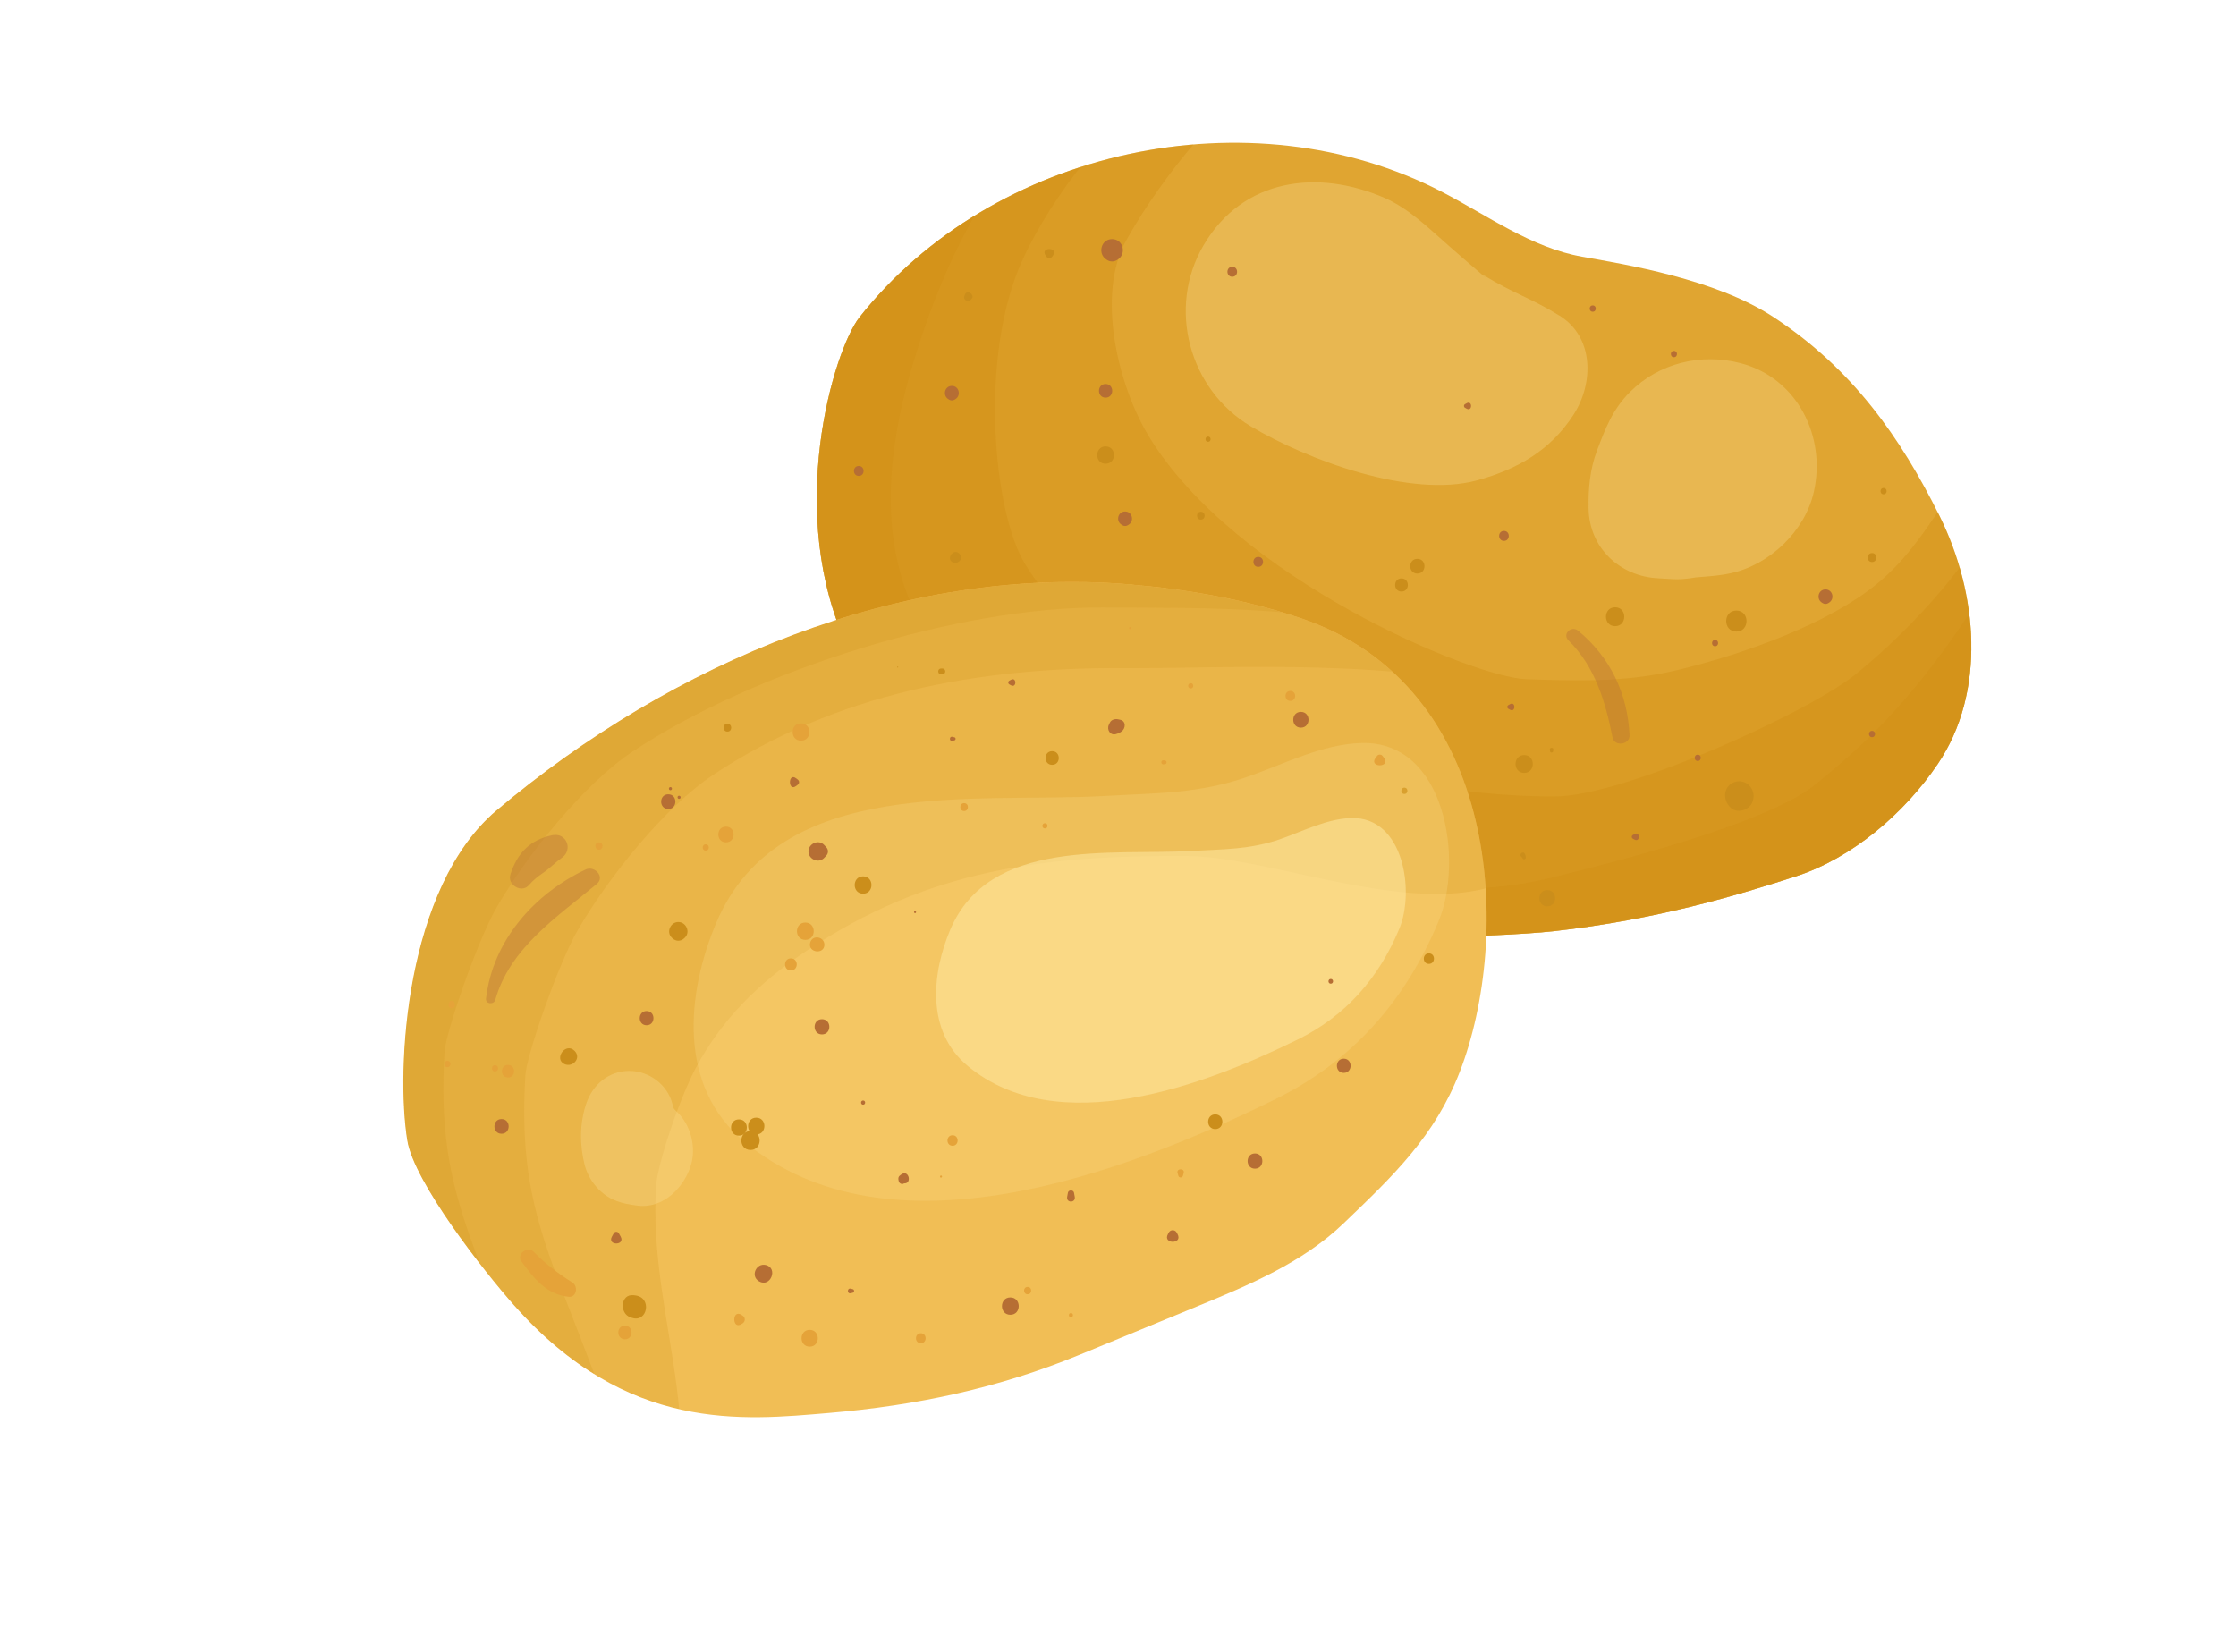 <?xml version="1.0" encoding="UTF-8"?>
<svg id="_Слой_2" data-name="Слой 2" xmlns="http://www.w3.org/2000/svg" width="1635.19" height="1208.13" xmlns:xlink="http://www.w3.org/1999/xlink" viewBox="0 0 1635.19 1208.13">
  <defs>
    <style>
      .cls-1, .cls-2 {
        fill: #cf8f14;
      }

      .cls-3 {
        clip-path: url(#clippath-1);
      }

      .cls-4 {
        fill: #b66e34;
      }

      .cls-5 {
        fill: #cb8e1b;
      }

      .cls-6 {
        clip-path: url(#clippath);
      }

      .cls-2 {
        isolation: isolate;
        opacity: .41;
      }

      .cls-7 {
        fill: #e5a339;
      }

      .cls-8 {
        fill: none;
      }

      .cls-9 {
        fill: #e0a531;
      }

      .cls-10 {
        opacity: .39;
      }

      .cls-11 {
        opacity: .2;
      }

      .cls-12 {
        opacity: .59;
      }

      .cls-13 {
        fill: #f1be55;
      }

      .cls-14 {
        fill: #fde59d;
      }

      .cls-15 {
        opacity: .38;
      }

      .cls-16 {
        opacity: .29;
      }
    </style>
    <clipPath id="clippath">
      <path class="cls-8" d="m874.13,672.55c64.75,18.81,221.86,12.88,261.77,8.44,76-8.44,136.05-26.76,177.33-40.11,41.28-13.35,79.48-46.18,103.79-82.12,35.6-52.62,29.52-124.91,1.21-181.78-28.31-56.87-63.39-107.34-121.63-145.36-42.47-27.73-107.73-38.19-139.6-43.89-37.22-6.65-68.87-29.99-102.43-47.4-139.82-72.54-328.54-31.9-426.1,91.78-18.45,23.39-55.48,143.59-7.67,243.06,20.53,42.71,95.12,110.66,134.41,137.16,34.09,22.99,79.44,48.76,118.92,60.23h0Z"/>
    </clipPath>
    <clipPath id="clippath-1">
      <path class="cls-8" d="m950.95,451.96c-40.24-13.57-82.5-21.04-124.81-24.61-166.7-14.07-335.13,57.41-463.02,165.27-66.87,56.4-73.72,189.31-65.29,241.36,4.94,30.52,55.76,95.36,77.94,120.37,83.04,93.66,167.39,84.28,230.82,78.88,63.43-5.4,123.87-18.2,182.73-42.43,28.61-11.78,57.22-23.55,85.83-35.33,38.2-15.73,77.37-32.07,107.2-60.65,36.56-35.02,66.91-63.81,85.19-111.03,38-98.17,31.67-281.83-116.59-331.84h0Z"/>
    </clipPath>
  </defs>
  <g id="_Слой_1-2" data-name="Слой 1">
    <g id="b">
      <g id="c">
        <g>
          <g>
            <g>
              <path class="cls-9" d="m874.13,672.55c64.75,18.81,221.86,12.88,261.77,8.44,76-8.44,136.05-26.76,177.33-40.11,41.28-13.35,79.48-46.18,103.79-82.12,35.6-52.62,29.52-124.91,1.21-181.78-28.31-56.87-63.39-107.34-121.63-145.36-42.47-27.73-107.73-38.19-139.6-43.89-37.22-6.65-68.87-29.99-102.43-47.4-139.82-72.54-328.54-31.9-426.1,91.78-18.45,23.39-55.48,143.59-7.67,243.06,20.53,42.71,95.12,110.66,134.41,137.16,34.09,22.99,79.44,48.76,118.92,60.23h0Z"/>
              <g class="cls-6">
                <g>
                  <path class="cls-2" d="m800.02,7.08c-59.83-21.47-119.25,9.6-167.42,43.87-82.24,58.5-118.65,138.41-124.16,237.76-4.41,79.55,46.98,176.58,86.22,242.47,44.03,73.95,106.48,134.88,181.12,177.36,128.68,73.23,297.19,102.06,443.11,86.28,172.01-18.61,392.33-102.29,415.54-296.08,10.83-90.42-95.91-256.53-154.38-204.57-49.72,44.17-63.79,97.22-107.67,133-35.45,28.91-95.58,50.54-143.47,62.3-35.05,8.61-64.38,8.91-112.7,7.24-39.51-1.36-212.49-73.77-275.82-177.21-23.34-38.12-38.6-104.53-16.89-143.56,27.29-49.05,75.04-105.16,99.22-114,46.05-16.84-76.21-38.18-122.69-54.86h0Z"/>
                  <path class="cls-2" d="m709.24,99.97c-59.83-21.47-119.25,9.6-167.42,43.87-82.24,58.5-118.66,138.41-124.16,237.76-4.41,79.55,46.98,176.58,86.22,242.47,44.03,73.95,106.47,134.88,181.12,177.36,128.68,73.23,297.19,102.06,443.11,86.28,172.01-18.61,392.34-102.29,415.54-296.08,10.83-90.42-48.39-297.02-80.49-225.68-19,42.22-61.67,90.88-105.56,126.67-35.45,28.91-170.16,89.4-219.47,89.75-145.74,1.03-325.19-66.53-388.52-169.97-23.34-38.12-33.78-152-2.11-221.66,23.22-51.09,68.71-105.16,92.89-114,46.05-16.84-84.66,39.93-131.14,23.25h0Z"/>
                  <path class="cls-2" d="m537.6,203.48c-82.24,58.5-118.65,138.41-124.16,237.76-4.41,79.55,46.98,176.58,86.22,242.47,44.03,73.95,106.48,134.88,181.12,177.36,128.68,73.23,297.19,102.06,443.11,86.28,172.01-18.61,392.33-102.29,415.54-296.08,10.83-90.42-23.94-326.88-63.6-259.46-63.33,107.67-103.9,145.77-147.78,181.55-35.45,28.91-146.25,56.87-194.14,68.64-35.05,8.61-64.38,8.91-112.7,7.24-39.51-1.36-256.82-44.21-320.16-147.66-23.34-38.12-76-92.89-33.78-234.33,44.09-147.68,108.82-189.6,133-198.44,46.05-16.84-132.25,7.01-178.73-9.68,0,0-35.78,110.08-83.95,144.35Z"/>
                </g>
              </g>
            </g>
            <g class="cls-16">
              <path class="cls-14" d="m1140.58,230.91c-20.57-12.84-34.15-16.37-56.45-30.18,5.06,4.62,3.79,3.64-3.82-2.95-6.82-5.74-13.51-11.65-20.22-17.52-14.7-12.86-29.63-27.75-47.56-35.55-48.37-21.06-103.44-14.75-132.41,34.72-26.8,45.75-10.56,105.52,34.72,132.41,41.56,24.68,116.95,52.67,165.3,39.44,29.55-8.09,53.76-21.93,70.62-48.07,14.84-23.02,15-56.6-10.17-72.31h0Z"/>
            </g>
            <g class="cls-16">
              <path class="cls-14" d="m1212.8,422.9c3.37.16,6.75.35,10.11.59,9.07.64,17.96-1.5,26.91-2.8-6.07.82-12.14,1.63-18.22,2.45,11.52-1.53,23.07-1.47,34.52-4.04,28.37-6.36,53.84-30.81,60.32-59.3,9.17-40.3-11.8-83.25-53.49-94.21-28.81-7.57-59.73-.15-80.94,21.06-12.67,12.67-17.99,26.57-24.19,43.02-5.11,13.57-6.35,27.78-6.09,42.16.51,28.82,22.88,49.74,51.06,51.06h0Z"/>
            </g>
            <g class="cls-15">
              <path class="cls-4" d="m1146.99,468.25c19.47,19.23,27.07,44.77,32.25,70.99,1.39,7.04,12.78,5.41,12.44-1.68-1.41-30.17-14.07-57.04-37.64-76.36-4.88-4-11.73,2.45-7.06,7.06h0Z"/>
            </g>
            <path class="cls-4" d="m877.82,466.69c-.4.22-.8.44-1.2.66-1,.55-1,2.1,0,2.65l1.2.66c4.31,2.39,4.31-6.37,0-3.98h0Z"/>
            <path class="cls-4" d="m1072.56,294.9l-1.2.66c-1,.55-1,2.1,0,2.65.4.22.8.44,1.2.66,4.31,2.39,4.31-6.37,0-3.98h0Z"/>
            <path class="cls-4" d="m1104.23,514.99c-.4.22-.8.44-1.19.66-1,.55-1,2.1,0,2.65.4.22.8.44,1.19.66,4.31,2.39,4.31-6.37,0-3.98h0Z"/>
            <path class="cls-4" d="m1195.27,609.98c-.4.22-.8.44-1.19.66-1,.55-1,2.1,0,2.65.4.22.8.44,1.19.66,4.31,2.39,4.31-6.37,0-3.98h0Z"/>
            <path class="cls-4" d="m926.11,564.07c-.4.22-.8.44-1.2.66-1,.55-1,2.1,0,2.65.4.22.8.44,1.2.66,4.31,2.39,4.31-6.37,0-3.98h0Z"/>
            <path class="cls-4" d="m628.02,348.04c4.7,0,4.7-7.29,0-7.29s-4.7,7.29,0,7.29h0Z"/>
            <path class="cls-4" d="m920.15,414.54c4.7,0,4.7-7.29,0-7.29s-4.7,7.29,0,7.29h0Z"/>
            <path class="cls-4" d="m1026.23,619.58c4.7,0,4.7-7.29,0-7.29s-4.7,7.29,0,7.29h0Z"/>
            <path class="cls-4" d="m988.23,506.37c4.7,0,4.7-7.29,0-7.29s-4.7,7.29,0,7.29h0Z"/>
            <path class="cls-4" d="m1099.85,395.54c4.7,0,4.7-7.29,0-7.29s-4.7,7.29,0,7.29h0Z"/>
            <path class="cls-4" d="m901.15,202.38c4.71,0,4.71-7.29,0-7.29s-4.7,7.29,0,7.29h0Z"/>
            <path class="cls-4" d="m808.52,290.8c6.44,0,6.44-9.98,0-9.98s-6.44,9.98,0,9.98h0Z"/>
            <path class="cls-4" d="m809.2,189.86c.23.14.45.28.68.42,1.98,1.23,4.8,1.23,6.78,0,.23-.14.45-.28.68-.42,6.72-4.19,4.11-15.02-4.07-15.02s-10.79,10.83-4.07,15.02h0Z"/>
            <path class="cls-4" d="m693.49,291.87c.23.14.45.28.68.42,1.13.71,2.74.71,3.87,0,.23-.14.45-.28.68-.42,4.32-2.69,2.65-9.66-2.62-9.66s-6.94,6.96-2.62,9.66h0Z"/>
            <path class="cls-4" d="m820.16,383.7c.23.14.45.28.68.42,1.13.71,2.74.71,3.87,0,.23-.14.45-.28.68-.42,4.32-2.69,2.65-9.66-2.62-9.66s-6.94,6.96-2.62,9.66h0Z"/>
            <path class="cls-4" d="m1332.36,440.7c.23.14.45.28.68.42,1.13.71,2.75.71,3.88,0,.23-.14.45-.28.68-.42,4.32-2.69,2.64-9.66-2.62-9.66s-6.94,6.96-2.62,9.66h0Z"/>
            <path class="cls-4" d="m735.69,436.95c2.97,0,2.97-4.61,0-4.61s-2.97,4.61,0,4.61h0Z"/>
            <path class="cls-4" d="m1254.23,472.57c2.97,0,2.97-4.61,0-4.61s-2.97,4.61,0,4.61h0Z"/>
            <path class="cls-4" d="m1164.77,227.95c2.97,0,2.97-4.61,0-4.61s-2.97,4.61,0,4.61h0Z"/>
            <path class="cls-4" d="m1369.02,539.07c2.97,0,2.97-4.61,0-4.61s-2.97,4.61,0,4.61h0Z"/>
            <path class="cls-4" d="m815.65,512.94c2.97,0,2.97-4.61,0-4.61s-2.97,4.61,0,4.61h0Z"/>
            <path class="cls-4" d="m1241.56,556.49c2.97,0,2.97-4.61,0-4.61s-2.97,4.61,0,4.61h0Z"/>
            <path class="cls-4" d="m1224.14,261.2c2.97,0,2.97-4.61,0-4.61s-2.97,4.61,0,4.61h0Z"/>
            <path class="cls-4" d="m821.19,601.61c2.97,0,2.97-4.61,0-4.61s-2.97,4.61,0,4.61h0Z"/>
            <path class="cls-4" d="m659.69,451.99c2.97,0,2.97-4.61,0-4.61s-2.97,4.61,0,4.61h0Z"/>
            <path class="cls-4" d="m739.65,527.99c2.97,0,2.97-4.61,0-4.61s-2.97,4.61,0,4.61h0Z"/>
            <path class="cls-5" d="m878.19,379.99c3.71,0,3.71-5.76,0-5.76s-3.71,5.76,0,5.76h0Z"/>
            <path class="cls-5" d="m883.46,323.09c2.48,0,2.48-3.84,0-3.84s-2.47,3.84,0,3.84h0Z"/>
            <path class="cls-5" d="m808.52,339.12c8.17,0,8.17-12.67,0-12.67s-8.17,12.67,0,12.67h0Z"/>
            <path class="cls-5" d="m764.54,186.65c.17.25.33.51.5.77,1.13,1.73,3.52,1.73,4.64,0,.17-.25.33-.51.5-.77,3.94-6.06-9.57-6.06-5.64,0h0Z"/>
            <path class="cls-5" d="m705.76,215.22c-.13.31-.27.61-.4.91-.81,1.84.15,3.65,2.2,3.84.23.02.46.04.69.06,2.03.18,3.02-2.63,1.63-3.93-.17-.16-.34-.32-.51-.48l-.52,4c.28-.15.57-.31.85-.46,4.46-2.41-2.09-8.16-3.94-3.94h0Z"/>
            <path class="cls-5" d="m696.71,411.21c3.93,1.84,8.36-2.86,4.89-6.33-4.35-4.35-10.02,3.93-4.89,6.33h0Z"/>
            <path class="cls-5" d="m770.52,486.7c7.92,0,7.92-12.29,0-12.29s-7.92,12.29,0,12.29h0Z"/>
            <path class="cls-5" d="m880.32,543.1c-1.66,3.55,2.58,7.57,5.73,4.42,3.94-3.94-3.55-9.06-5.73-4.42h0Z"/>
            <path class="cls-5" d="m971.08,499.08c.74,0,.74-1.15,0-1.15s-.74,1.15,0,1.15h0Z"/>
            <path class="cls-5" d="m971.08,503.11c5.94,0,5.94-9.21,0-9.21s-5.94,9.21,0,9.21h0Z"/>
            <path class="cls-5" d="m1024.91,432.58c6.19,0,6.19-9.6,0-9.6s-6.19,9.6,0,9.6h0Z"/>
            <path class="cls-5" d="m1036.52,419.43c6.93,0,6.93-10.75,0-10.75s-6.93,10.75,0,10.75h0Z"/>
            <path class="cls-5" d="m1181.13,457.91c8.91,0,8.91-13.82,0-13.82s-8.91,13.82,0,13.82h0Z"/>
            <path class="cls-5" d="m1133.39,548.47l.18,1c.2,1.1,2.02,1.1,2.22,0,.06-.33.12-.67.19-1,.4-2.17-2.99-2.17-2.59,0h0Z"/>
            <path class="cls-5" d="m1114.63,565.2c8.42,0,8.42-13.05,0-13.05s-8.42,13.05,0,13.05h0Z"/>
            <path class="cls-5" d="m1377.46,361.47c2.97,0,2.97-4.61,0-4.61s-2.97,4.61,0,4.61h0Z"/>
            <path class="cls-5" d="m1377.46,360.9c2.23,0,2.23-3.46,0-3.46s-2.23,3.46,0,3.46h0Z"/>
            <path class="cls-5" d="m1369.02,410.99c4.21,0,4.21-6.53,0-6.53s-4.21,6.53,0,6.53h0Z"/>
            <path class="cls-5" d="m1269.8,461.85c9.9,0,9.9-15.36,0-15.36s-9.9,15.36,0,15.36h0Z"/>
            <path class="cls-5" d="m901.41,520.09c4.7,0,4.7-7.29,0-7.29s-4.7,7.29,0,7.29h0Z"/>
            <path class="cls-5" d="m862.09,524.59c8.14-3.81,1.49-16.39-6.3-11.83-7.27,4.26-1.17,15.33,6.3,11.83h0Z"/>
            <path class="cls-5" d="m845.47,562.12c7.18,0,7.18-11.13,0-11.13s-7.18,11.13,0,11.13h0Z"/>
            <path class="cls-5" d="m854.56,555.08l-1,.18c-1.29.24-1.29,2.35,0,2.59.33.06.67.12,1,.19,2.48.46,2.48-3.42,0-2.96h0Z"/>
            <path class="cls-5" d="m995.67,615.59c1.84-3.93-2.86-8.36-6.33-4.89-4.35,4.35,3.93,10.02,6.33,4.89h0Z"/>
            <path class="cls-5" d="m1131.52,662.78c7.68,0,7.68-11.9,0-11.9s-7.67,11.9,0,11.9h0Z"/>
            <path class="cls-5" d="m1112.7,626.66l.93,1.2c.53,1.08,2.12.5,2.15-.58.03-1.48-.05-1.66-.72-2.98-1.18-2.33-4.84.58-2.36,2.36h0Z"/>
            <path class="cls-5" d="m1264.44,589.36c.16.19.32.38.48.57,4.98,5.86,15.23,2.54,16.98-4.48.06-.25.12-.5.19-.75,1.93-7.75-5.08-15.16-12.99-12.99-8.13,2.24-9.68,11.74-4.66,17.65h0Z"/>
          </g>
          <g>
            <path class="cls-13" d="m950.95,451.96c-40.24-13.57-82.5-21.04-124.81-24.61-166.7-14.07-335.13,57.41-463.02,165.27-66.87,56.4-73.72,189.31-65.29,241.36,4.94,30.52,55.76,95.36,77.94,120.37,83.04,93.66,167.39,84.28,230.82,78.88,63.43-5.4,123.87-18.2,182.73-42.43,28.61-11.78,57.22-23.55,85.83-35.33,38.2-15.73,77.37-32.07,107.2-60.65,36.56-35.02,66.91-63.81,85.19-111.03,38-98.17,31.67-281.83-116.59-331.84h0Z"/>
            <path class="cls-1" d="m1027.02,580.61c2.97,0,2.97-4.61,0-4.61s-2.97,4.61,0,4.61h0Z"/>
            <g class="cls-3">
              <g>
                <g class="cls-11">
                  <path class="cls-1" d="m1139.5,609.68c33.89-60.31,3.21-136.69-45.76-179.17-58.59-50.82-129.7-72.14-204.59-85.71-167.18-30.3-326.16,9.99-467.14,103.35-124.63,82.53-212.73,213.36-236.02,361.71-22.02,140.2,4.39,391.53,191.89,398.21,38.98,1.39,75.62-22.19,95.36-54.7,55.58-91.55-.23-185.18,6.61-286.55,1-14.75,16.12-61.67,29.08-86.03,18.27-34.34,44.95-61.43,80.52-85.27,89.65-60.09,174.71-70.25,279.23-69.53,76.78.52,221.27,71.89,270.83-16.31h0Z"/>
                </g>
                <g class="cls-11">
                  <path class="cls-1" d="m1118.86,488.58c33.89-60.31-96.48-125.37-145.45-167.85-58.59-50.82-129.7-72.14-204.59-85.71-167.18-30.3-326.16,9.99-467.15,103.35-124.63,82.53-212.72,213.36-236.02,361.71-22.02,140.2,4.39,391.53,191.89,398.21,38.98,1.39,212.47,9.06,200.55-27.05-48.52-147.01-80.39-175.77-73.89-285,.88-14.75,24.22-81.65,38-105.55,22.38-38.82,64.05-90.59,99.22-114,89.85-59.8,195.25-78.82,299.77-78.11,76.78.52,209-8.44,295.55,21.11l2.11-21.11h0Z"/>
                </g>
                <g class="cls-11">
                  <path class="cls-1" d="m1059.75,471.69c33.89-60.31-96.48-125.37-145.45-167.85-58.59-50.82-129.7-72.14-204.59-85.71-167.18-30.29-326.16,9.99-467.15,103.35C117.92,404.01,29.83,534.84,6.53,683.2c-22.02,140.2,4.39,391.53,191.89,398.21,38.98,1.39,212.47,9.06,200.55-27.05-48.52-147.01-80.39-175.77-73.89-285,.88-14.75,24.22-81.65,38-105.55,22.38-38.82,64.05-90.59,99.22-114,89.85-59.8,239.58-106.27,344.11-105.55,76.78.52,166.78-2.11,253.33,27.44h0Z"/>
                </g>
              </g>
            </g>
            <g class="cls-11">
              <path class="cls-14" d="m995.63,543.34c-28.2.73-56.2,15.15-82.75,24.5-36.16,12.74-67.71,12.06-104.73,14.2-94.53,5.47-238.54-15.77-284.32,92.71-21.73,51.49-28.68,119.47,20.68,160.28,105.71,87.4,276.6,23.69,388.04-31.15,56.94-28.01,95.64-72.67,119.6-130.47,18.16-43.81,5.38-131.68-56.52-130.09h0Z"/>
            </g>
            <g class="cls-12">
              <path class="cls-14" d="m988.21,598.22c-17.53.45-34.94,9.42-51.44,15.23-22.48,7.92-42.1,7.5-65.11,8.83-58.77,3.4-148.3-9.8-176.77,57.64-13.51,32.01-17.83,74.27,12.86,99.65,65.72,54.34,171.96,14.73,241.25-19.36,35.4-17.42,59.46-45.18,74.35-81.11,11.29-27.24,3.34-81.87-35.14-80.88h0Z"/>
            </g>
            <g class="cls-16">
              <path class="cls-14" d="m428.71,807.12c-4.91,14.59-4.82,30.14-1.11,44.99,1.91,6.82,5.37,12.74,10.36,17.77,8.28,8.28,17.32,10.39,28.47,11.79,18.64,2.35,33.9-13.42,38.83-29.56,4.05-13.26-.17-29.69-10.36-39.18-.97-.86-1.89-1.76-2.77-2.7-5.05-5.16,5.34,7.78,1.3,1.6-1.36-2.08-3.82-8.33.08,1.32-.79-1.95-1.31-3.99-1.83-6.03-3.61-14.04-17.15-23.97-31.49-23.97-15.15,0-26.82,10.09-31.49,23.97h0Z"/>
            </g>
            <g class="cls-10">
              <path class="cls-4" d="m362.2,731.22c10.71-38.14,45.36-60.78,74.25-84.83,6.25-5.2-1.7-13.6-8.14-10.55-37.65,17.8-68,52.02-72.9,94.47-.46,3.97,5.77,4.56,6.79.92h0Z"/>
            </g>
            <g class="cls-10">
              <path class="cls-4" d="m386.73,647.34c3.14-3.65,6.54-6.36,10.5-9.07,4.9-3.36,8.87-7.61,13.69-11.01,8.4-5.92,3.3-18.57-6.95-16.49-16.35,3.31-25.64,13.02-30.71,28.72-2.42,7.5,8.18,13.98,13.47,7.84h0Z"/>
            </g>
            <path class="cls-4" d="m582.17,574.79c.37-.28.73-.55,1.1-.83,1.47-1.11,1.47-2.87,0-3.98-.37-.28-.73-.55-1.1-.83-5.98-4.51-5.98,10.15,0,5.64h0Z"/>
            <path class="cls-4" d="m602.69,627.39l1.54-1.63c1.69-1.79,1.69-4.46,0-6.24l-1.54-1.63c-4.07-4.31-11.47-.98-11.47,4.75s7.4,9.07,11.47,4.75h0Z"/>
            <path class="cls-4" d="m472.86,749.74c6.69,0,6.69-10.37,0-10.37s-6.68,10.37,0,10.37h0Z"/>
            <path class="cls-4" d="m601.11,756.45c7.18,0,7.18-11.13,0-11.13s-7.18,11.13,0,11.13h0Z"/>
            <path class="cls-4" d="m669.19,667.74c.99,0,.99-1.53,0-1.53s-.99,1.53,0,1.53h0Z"/>
            <path class="cls-4" d="m631.19,807.84c1.98,0,1.98-3.07,0-3.07s-1.98,3.07,0,3.07h0Z"/>
            <path class="cls-4" d="m560.1,925.09c-7.03-1.76-11.58,8.09-5.03,11.93,8.32,4.88,14.2-9.63,5.03-11.93h0Z"/>
            <path class="cls-4" d="m622.15,945.72c.49-.12.99-.25,1.48-.37,1.29-.32,1.29-2.27,0-2.59-.49-.12-.99-.25-1.48-.37-2.78-.7-2.78,4.03,0,3.33h0Z"/>
            <path class="cls-4" d="m448.87,901.82c-.44.8-.88,1.59-1.33,2.39-3.79,6.83,10.09,6.83,6.3,0-.44-.8-.88-1.59-1.33-2.39-.76-1.37-2.89-1.37-3.65,0h0Z"/>
            <path class="cls-4" d="m366.78,829.09c6.93,0,6.93-10.75,0-10.75s-6.93,10.75,0,10.75h0Z"/>
            <path class="cls-4" d="m739.28,497.15l-1.2.66c-1,.55-1,2.1,0,2.65.4.22.8.44,1.2.66,4.31,2.39,4.31-6.37,0-3.98h0Z"/>
            <path class="cls-4" d="m816.08,536.83c1.75-.51,2.8-.95,4.27-2.05,2.9-2.18,3.21-7.48-1.1-8.42-.52-.11-1.05-.23-1.57-.34-2.2-.48-5.01.23-6.06,2.47-.25.53-.49,1.05-.74,1.58-1.64,3.48,1.03,7.98,5.2,6.77h0Z"/>
            <path class="cls-4" d="m696.52,541.78c.49-.12.99-.25,1.48-.37,1.1-.27,1.1-1.95,0-2.22-.49-.12-.99-.25-1.48-.37-2.47-.62-2.47,3.58,0,2.96h0Z"/>
            <path class="cls-4" d="m490.28,577.87c1.49,0,1.49-2.3,0-2.3s-1.49,2.3,0,2.3h0Z"/>
            <path class="cls-4" d="m496.61,584.21c1.49,0,1.49-2.3,0-2.3s-1.49,2.3,0,2.3h0Z"/>
            <path class="cls-4" d="m488.7,591.6c6.93,0,6.93-10.75,0-10.75s-6.93,10.75,0,10.75h0Z"/>
            <path class="cls-4" d="m780.97,872.19c-.18,1-.37,2.01-.55,3.01-.86,4.65,6.41,4.65,5.55,0-.19-1.01-.37-2.01-.56-3.01-.41-2.21-4.04-2.21-4.44,0h0Z"/>
            <path class="cls-4" d="m738.86,961.47c8.17,0,8.17-12.67,0-12.67s-8.17,12.67,0,12.67h0Z"/>
            <path class="cls-4" d="m658.7,859.14c-.29.24-.58.47-.87.71-.85.69-1.01,1.99-.79,2.99.08.38.17.75.25,1.13.39,1.72,2.99,2.55,4.17,1.1-.38.06-.77.11-1.15.17,7.2,1.62,4.5-11.04-1.61-6.1h0Z"/>
            <path class="cls-4" d="m973.19,719.36c2.23,0,2.23-3.45,0-3.45s-2.23,3.45,0,3.45h0Z"/>
            <path class="cls-4" d="m982.69,784.57c6.68,0,6.68-10.37,0-10.37s-6.69,10.37,0,10.37h0Z"/>
            <path class="cls-4" d="m917.77,854.62c7.18,0,7.18-11.13,0-11.13s-7.18,11.13,0,11.13h0Z"/>
            <path class="cls-4" d="m861.09,902.43c-.22-.4-.44-.8-.66-1.2-1.18-2.12-4.46-2.12-5.64,0-.22.4-.44.8-.66,1.2-4.19,7.55,11.15,7.55,6.96,0h0Z"/>
            <path class="cls-4" d="m951.33,532.12c7.44,0,7.44-11.53,0-11.53s-7.44,11.53,0,11.53h0Z"/>
            <path class="cls-5" d="m412.74,778.11c6.02,2.82,12.72-4.38,7.44-9.65-6.63-6.63-15.27,5.99-7.44,9.65h0Z"/>
            <path class="cls-5" d="m540.39,830.48c7.68,0,7.68-11.9,0-11.9s-7.67,11.9,0,11.9h0Z"/>
            <path class="cls-5" d="m548.84,840.94c8.91,0,8.91-13.82,0-13.82s-8.91,13.82,0,13.82h0Z"/>
            <path class="cls-5" d="m553.06,829.61c7.92,0,7.92-12.29,0-12.29s-7.92,12.29,0,12.29h0Z"/>
            <path class="cls-5" d="m531.95,535.02c3.71,0,3.71-5.76,0-5.76s-3.71,5.76,0,5.76h0Z"/>
            <path class="cls-5" d="m656.5,488.19c.49,0,.49-.77,0-.77s-.49.77,0,.77h0Z"/>
            <path class="cls-5" d="m688.17,493.09h1.06c2.72,0,2.72-4.22,0-4.22h-1.06c-2.72,0-2.72,4.22,0,4.22h0Z"/>
            <path class="cls-5" d="m769.45,559.3c6.44,0,6.44-9.98,0-9.98s-6.44,9.98,0,9.98h0Z"/>
            <path class="cls-5" d="m631.17,653.53c8.17,0,8.17-12.67,0-12.67s-8.17,12.67,0,12.67h0Z"/>
            <path class="cls-5" d="m491.31,685.72c.18.17.36.34.54.51,2.41,2.27,6.01,2.27,8.42,0l.54-.51c4.31-4.07.98-11.47-4.75-11.47s-9.06,7.4-4.75,11.47h0Z"/>
            <path class="cls-5" d="m461.15,963.38c.38.12.77.25,1.15.37,11.15,3.63,14.81-14.96,2.23-16.45l-1.18-.14c-9.65-1.14-10.61,13.48-2.19,16.22h0Z"/>
            <path class="cls-5" d="m888.72,825.68c6.93,0,6.93-10.75,0-10.75s-6.93,10.75,0,10.75h0Z"/>
            <path class="cls-5" d="m1044.95,704.87c4.95,0,4.95-7.68,0-7.68s-4.95,7.68,0,7.68h0Z"/>
            <path class="cls-7" d="m516.12,622.05c2.97,0,2.97-4.61,0-4.61s-2.97,4.61,0,4.61h0Z"/>
            <path class="cls-7" d="m530.89,616.01c7.43,0,7.43-11.52,0-11.52s-7.43,11.52,0,11.52h0Z"/>
            <path class="cls-7" d="m585.78,541.64c8.17,0,8.17-12.67,0-12.67s-8.17,12.67,0,12.67h0Z"/>
            <path class="cls-7" d="m602.87,690.67c-.17-5.82-8.74-7.3-10.36-1.4-2.08,7.57,10.58,9.06,10.36,1.4h0Z"/>
            <path class="cls-7" d="m588.95,687.31c8.17,0,8.17-12.67,0-12.67s-8.17,12.67,0,12.67h0Z"/>
            <path class="cls-7" d="m578.39,709.67c5.69,0,5.69-8.83,0-8.83s-5.69,8.83,0,8.83h0Z"/>
            <path class="cls-7" d="m592.12,984.78c7.92,0,7.92-12.29,0-12.29s-7.92,12.29,0,12.29h0Z"/>
            <path class="cls-7" d="m861.17,857.86c.19.65.37,1.31.56,1.96.47,1.65,2.86,1.65,3.33,0,.18-.65.37-1.31.55-1.96,1.05-3.71-5.49-3.71-4.44,0h0Z"/>
            <path class="cls-7" d="m850.72,557.67c.25,0,.25-.38,0-.38s-.25.38,0,.38h0Z"/>
            <path class="cls-7" d="m851.13,558.95c.33-.06.67-.12,1-.19,1.29-.24,1.29-2.35,0-2.59-.33-.06-.67-.12-1-.19-2.48-.46-2.48,3.42,0,2.96h0Z"/>
            <path class="cls-7" d="m943.61,512.57c4.7,0,4.7-7.29,0-7.29s-4.7,7.29,0,7.29h0Z"/>
            <path class="cls-7" d="m1007.29,552.54c-.32.39-.63.77-.95,1.16-6.49,7.93,11.92,7.93,5.43,0-.32-.39-.63-.77-.95-1.16-.8-.98-2.73-.98-3.53,0h0Z"/>
            <path class="cls-7" d="m371.51,787.97c5.94,0,5.94-9.21,0-9.21s-5.94,9.21,0,9.21h0Z"/>
            <path class="cls-7" d="m362.01,783.55c2.97,0,2.97-4.61,0-4.61s-2.97,4.61,0,4.61h0Z"/>
            <path class="cls-7" d="m381.31,922.43c9.17,12.46,18.32,24.2,34.53,25.88,5.86.61,7.1-7.64,2.81-10.37-10.23-6.52-19.85-13.72-28.29-22.49-4.45-4.62-12.98,1.63-9.05,6.98h0Z"/>
            <path class="cls-7" d="m457.01,979.41c6.44,0,6.44-9.98,0-9.98s-6.44,9.98,0,9.98h0Z"/>
            <path class="cls-7" d="m751.5,946.49c3.47,0,3.47-5.37,0-5.37s-3.47,5.37,0,5.37h0Z"/>
            <path class="cls-7" d="m783.17,963.28c1.98,0,1.98-3.07,0-3.07s-1.98,3.07,0,3.07h0Z"/>
            <path class="cls-7" d="m673.39,982.28c4.7,0,4.7-7.29,0-7.29s-4.7,7.29,0,7.29h0Z"/>
            <path class="cls-7" d="m688.17,861.18c.99,0,.99-1.54,0-1.54s-.99,1.54,0,1.54h0Z"/>
            <path class="cls-7" d="m696.61,837.87c4.95,0,4.95-7.68,0-7.68s-4.95,7.68,0,7.68h0Z"/>
            <path class="cls-7" d="m764.17,605.84c2.47,0,2.47-3.84,0-3.84s-2.48,3.84,0,3.84h0Z"/>
            <path class="cls-7" d="m705.06,593.08c3.71,0,3.71-5.76,0-5.76s-3.71,5.76,0,5.76h0Z"/>
            <path class="cls-7" d="m870.78,503.45c2.47,0,2.47-3.84,0-3.84s-2.48,3.84,0,3.84h0Z"/>
            <path class="cls-7" d="m826.45,460.08c.99,0,.99-1.54,0-1.54s-.99,1.54,0,1.54h0Z"/>
            <path class="cls-7" d="m438.01,621.38c3.47,0,3.47-5.37,0-5.37s-3.47,5.37,0,5.37h0Z"/>
            <path class="cls-7" d="m330.34,735.67c2.48,0,2.48-3.84,0-3.84s-2.47,3.84,0,3.84h0Z"/>
            <path class="cls-7" d="m330.34,737.3c3.22,0,3.22-4.99,0-4.99s-3.22,4.99,0,4.99h0Z"/>
            <path class="cls-7" d="m327.17,780.39c2.97,0,2.97-4.61,0-4.61s-2.97,4.61,0,4.61h0Z"/>
            <path class="cls-7" d="m542.33,968.23c.25-.17.51-.33.76-.5,2.1-1.37,2.1-4.27,0-5.64-.25-.17-.51-.33-.76-.5-7.13-4.63-7.13,11.26,0,6.63h0Z"/>
          </g>
        </g>
      </g>
    </g>
  </g>
</svg>